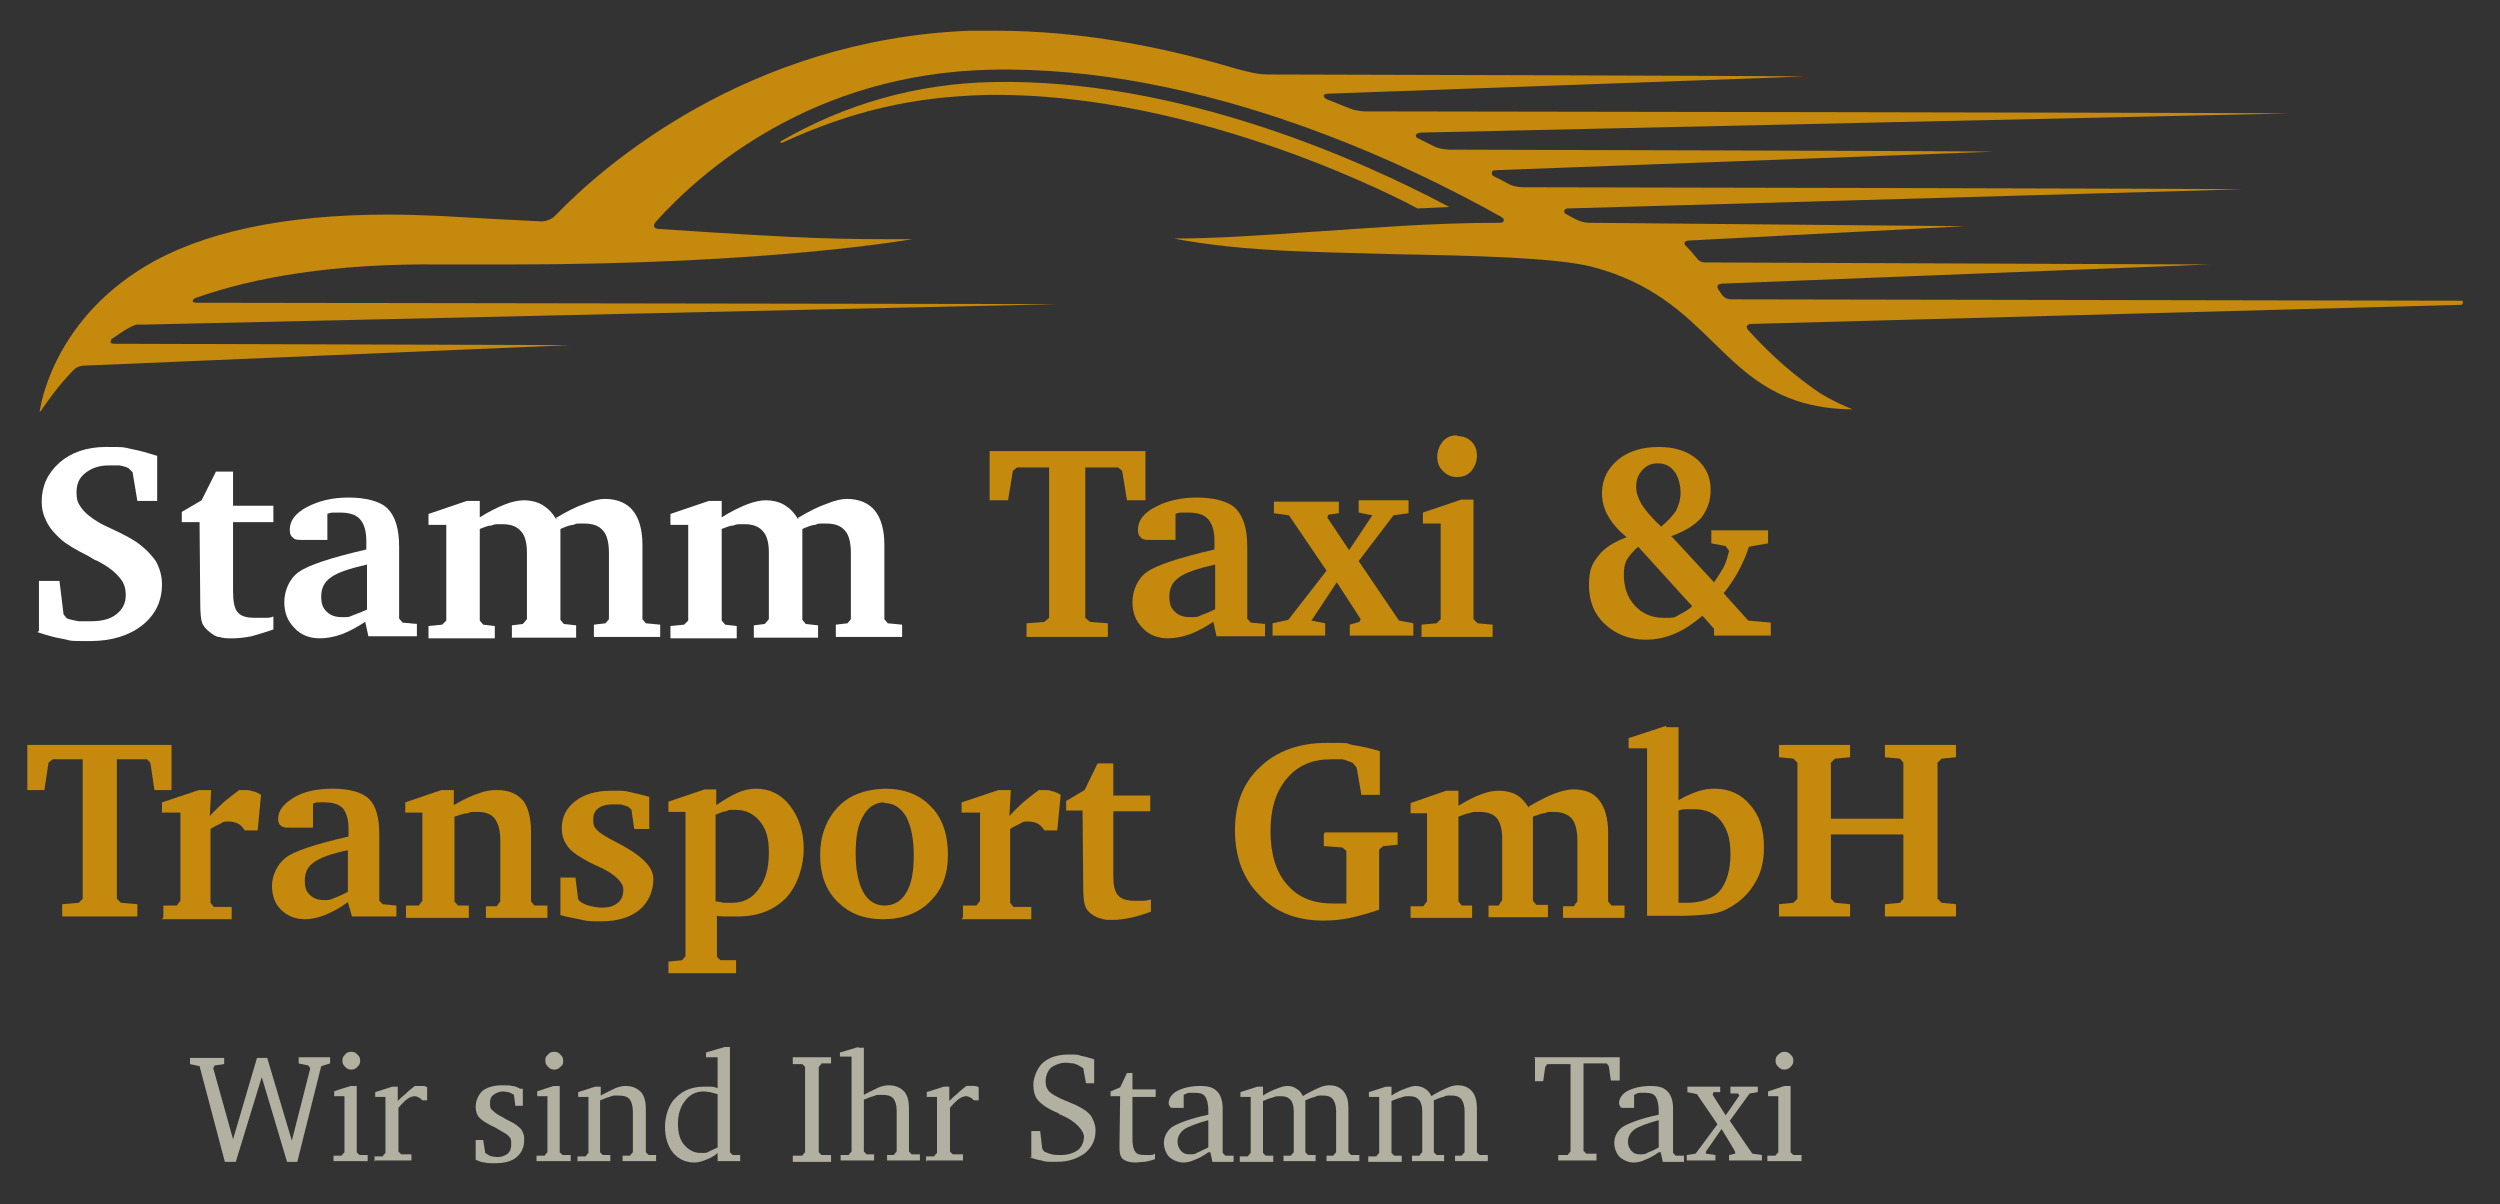 <?xml version="1.0" encoding="utf-8"?>
<!-- Generator: Adobe Illustrator 28.1.0, SVG Export Plug-In . SVG Version: 6.00 Build 0)  -->
<svg version="1.1" id="Ebene_1" xmlns="http://www.w3.org/2000/svg" xmlns:xlink="http://www.w3.org/1999/xlink" x="0px" y="0px"
	 viewBox="0 0 365.8 176.2" style="enable-background:new 0 0 365.8 176.2;" xml:space="preserve">
<rect x="0" y="0" width="365.8" height="176.2" fill="#333333" stroke="none"/>
<style type="text/css">
	.st0{fill:#C4890D;}
	.st1{fill:#FFFFFF;}
	.st2{fill:#B2B0A1;}
</style>
<g>
	<path class="st0" d="M211.9,30.2c-13.2-7-39.6-18.7-66.5-18.2c-11.2,0.2-21.7,3.2-31.2,8.7v0.2h0.2c10.3-4.7,19.1-6.7,29.7-7
		c31.6-0.6,63,16.4,63.3,16.6l0,0l4.5-0.2c0,0,0.1,0,0.1-0.1V30v0.2H211.9z"/>
	<path class="st0" d="M360.3,44l-107.1-0.2c0,0-0.7,0-1.2-0.6c-0.2-0.3-0.4-0.6-0.6-0.9c-0.2-0.3-0.1-0.5,0-0.6
		c0.2-0.2,0.6-0.2,0.6-0.2l71.3-2.8l0,0l-73.9-0.3c0,0-0.7,0-1.1-0.6c-0.5-0.6-1-1.2-1.6-1.8c0,0-0.3-0.2-0.2-0.5
		c0-0.2,0.5-0.3,0.5-0.3l40.5-2.1l0,0l-54.9-0.5c0,0-1.1,0-2-0.5c-0.4-0.2-0.8-0.4-1.3-0.7c-0.2-0.1-0.5-0.2-0.4-0.6
		c0.1-0.3,0.5-0.3,0.5-0.3l98.6-2.8l0,0c0-0.1-105.2-0.3-105.2-0.3s-1.2,0-2.1-0.5c-0.7-0.4-1.3-0.7-2.1-1.1c-0.1,0-0.4-0.2-0.3-0.6
		c0-0.3,0.6-0.3,0.6-0.3l72.7-2.7l0,0c0-0.1-79.5-0.3-79.5-0.3s-1.3,0-2.3-0.5c-0.8-0.4-1.4-0.7-2.2-1.1c-0.3-0.1-0.5-0.3-0.4-0.6
		c0.2-0.3,0.8-0.3,0.8-0.3l126.9-2.8l0,0c0-0.1-135.2-0.3-135.2-0.3s-1.1,0-2.1-0.4c-1.1-0.4-2.2-0.9-3.3-1.3
		c-0.5-0.2-0.6-0.4-0.6-0.6s0.3-0.3,0.9-0.3s69.3-2.5,69.3-2.5l0,0c0-0.1-78.5-0.3-78.5-0.3s-0.9,0-1.9-0.2s-2-0.5-2.5-0.6
		c-11-3.3-23-5.6-35.3-5.6s-2.6,0-3.9,0c-32.5,1.3-53.7,19.9-60.5,27c-0.3,0.3-1,0.9-2.1,0.9c-4.4-0.2-9.3-0.5-14.8-0.8
		c-2.6-0.1-5.1-0.2-7.5-0.2c-15.4,0-27.4,2.6-35.7,7.6C7.3,47.4,5.8,60.2,5.8,60.3l0,0c0,0,0.3-0.3,0.4-0.5c0.9-1.3,2.3-3.3,4.4-5.5
		c0.3-0.3,0.5-0.5,0.8-0.6c0.4-0.2,0.9-0.2,0.9-0.2l71.1-3l0,0l0,0l-66.7-0.2c0,0-0.5,0-0.5-0.2s0-0.5,0.3-0.6
		c0.6-0.4,1.6-1.1,2.3-1.5c0.4-0.2,0.8-0.4,1.1-0.5h1l134-3l0,0c0,0,0,0-0.1,0L28.7,44.3c0,0-0.4,0-0.5-0.2c0-0.3,0.2-0.4,0.4-0.5
		c8.5-3,20.1-5.1,36.1-4.9h9.6c38.9,0,59-3.7,59.2-3.7l0,0c-11.2,0-14.6,0-37.1-1.5c-0.8,0-0.9-0.6-0.4-1.1
		c6.6-7.3,22.7-21.6,48.9-22.2c31.3-0.7,61.5,14.1,74.7,21.5c0.3,0.2,0.5,0.3,0.4,0.6c0,0.3-0.4,0.3-0.7,0.3
		c-10.1,0-19.1,0.8-27,1.3c-7.3,0.5-14.2,1-20.5,1s0,0,0,0l0,0c0,0,5.2,1.1,13.1,1.6c5.7,0.4,12.7,0.5,19.4,0.7
		c11.4,0.2,23.2,0.5,28.5,1.8c8.9,2.3,13.5,6.8,18,11.2c5.1,5,9.9,9.6,20.3,9.7l0,0c0,0-3.4-1.3-5.7-3c-4.5-3.2-7.4-6.2-9.6-8.6
		c0,0-0.3-0.3-0.2-0.6c0.2-0.3,0.6-0.3,0.6-0.3l104-2.8l0,0l0.2-0.3L360.3,44L360.3,44z"/>
</g>
<g>
	<path class="st1" d="M5.7,92.3V85h3l0.6,4.9l0.5,0.6c0.6,0.2,1.2,0.3,1.7,0.4h1.8c1.6,0,2.8-0.3,3.7-1s1.4-1.6,1.4-2.8
		s-0.3-1.9-1-2.7c-0.7-0.8-1.7-1.6-3.3-2.4c-0.2,0-0.6-0.3-1.1-0.6c-1.8-0.9-3.2-1.7-4.1-2.5s-1.6-1.6-2.1-2.6s-0.7-1.9-0.7-2.9
		c0-2.3,0.9-4.2,2.6-5.7s4-2.3,6.8-2.3s2.4,0,3.7,0.3c1.2,0.2,2.5,0.6,3.8,1v6.6h-2.9l-0.7-4.2l-0.6-0.6c-0.4-0.2-0.8-0.3-1.3-0.4
		h-1.6c-1.4,0-2.5,0.4-3.4,1.1s-1.3,1.6-1.3,2.8s0.2,1.6,0.7,2.3c0.5,0.7,1.3,1.4,2.5,2.1c0.3,0.2,1.1,0.6,2.4,1.2s2.4,1.2,3.3,1.8
		c1.1,0.8,2,1.7,2.7,2.7c0.6,1.1,0.9,2.2,0.9,3.4c0,2.5-1,4.5-2.9,6s-4.5,2.3-7.6,2.3s-2.6,0-3.9-0.3c-1.3-0.2-2.6-0.6-3.8-1
		C5.5,92.5,5.7,92.3,5.7,92.3z"/>
	<path class="st1" d="M29.2,76.4h-2.6v-1.5l2.9-1.7l2.1-4.2h2.5v5H40v2.4h-5.9v10.1c0,1.5,0.2,2.6,0.7,3.1c0.5,0.6,1.3,0.8,2.6,0.8
		h1.4c0.4,0,0.8,0,1.2-0.2v1.9c-1.1,0.4-2.2,0.7-3.2,1c-1,0.2-2,0.3-2.8,0.3s-1.3,0-1.9-0.2c-0.5,0-1-0.4-1.4-0.7
		c-0.5-0.4-0.9-0.8-1.1-1.3s-0.3-1.5-0.3-3L29.2,76.4L29.2,76.4L29.2,76.4z"/>
	<path class="st1" d="M53.7,90.8c-1.3,0.9-2.6,1.6-3.7,2c-1.1,0.4-2.2,0.6-3.2,0.6c-1.5,0-2.8-0.5-3.7-1.5c-1-1-1.5-2.2-1.5-3.8
		s0.7-3.4,2.1-4.4c1.4-1,4.7-2.1,9.9-3.3v-1.2c0-1.5-0.3-2.5-0.9-3.2c-0.6-0.7-1.6-1-2.9-1s-0.6,0-0.9,0s-0.6,0-1,0.2V79h-3.7
		c-0.6,0-1.1,0-1.4-0.4c-0.3-0.2-0.4-0.6-0.4-1.1c0-1.3,0.8-2.4,2.5-3.3s3.7-1.4,6.1-1.4s4.6,0.5,5.7,1.6c1.1,1.1,1.7,2.9,1.7,5.6
		v10.5l0.5,0.6l2.1,0.2v1.8h-7.1l-0.5-2.3L53.7,90.8L53.7,90.8z M53.7,89.2v-6.6c-2.6,0.6-4.4,1.2-5.3,1.9c-1,0.7-1.4,1.6-1.4,2.8
		s0.3,1.7,0.8,2.2s1.2,0.8,2.2,0.8s1.1,0,1.7-0.3C52.3,89.8,53,89.5,53.7,89.2L53.7,89.2L53.7,89.2z"/>
	<path class="st1" d="M81.5,75.7c1.5-0.9,2.9-1.6,4.1-2c1.2-0.5,2.2-0.7,2.9-0.7c1.8,0,3.2,0.6,4.1,1.7s1.4,2.8,1.4,5v10.9l0.5,0.6
		l2.1,0.2v1.8h-9.7v-1.8l1.7-0.2l0.5-0.6v-9.7c0-1.5-0.3-2.7-0.9-3.3c-0.6-0.7-1.5-1-2.8-1s-1,0-1.5,0.2c-0.5,0-1.2,0.3-1.9,0.6
		v13.3l0.5,0.6l1.8,0.2v1.8h-9.4v-1.8l1.6-0.2l0.6-0.7v-9.8c0-1.4-0.3-2.5-0.9-3.1c-0.6-0.7-1.5-1-2.7-1s-1.1,0-1.6,0.2
		c-0.6,0-1.1,0.3-1.7,0.5v13.4l0.5,0.6l1.7,0.2v1.8h-9.7v-1.8l2-0.2l0.6-0.6v-14h-2.6v-1.6l5.6-1.9h1.9v2.4c1.4-0.9,2.7-1.5,3.7-1.9
		s2-0.6,2.8-0.6s1.9,0.2,2.7,0.7c0.8,0.5,1.4,1.1,2,2.1v-0.3C81.4,75.7,81.5,75.7,81.5,75.7z"/>
	<path class="st1" d="M116.9,75.7c1.5-0.9,2.9-1.6,4.1-2c1.2-0.5,2.2-0.7,2.9-0.7c1.8,0,3.2,0.6,4.1,1.7c0.9,1.1,1.4,2.8,1.4,5v10.9
		l0.5,0.6l2.1,0.2v1.8h-9.7v-1.8l1.7-0.2l0.5-0.6v-9.7c0-1.5-0.3-2.7-0.9-3.3c-0.6-0.7-1.5-1-2.8-1s-1,0-1.5,0.2
		c-0.5,0-1.2,0.3-1.9,0.6v13.3l0.5,0.6l1.8,0.2v1.8h-9.4v-1.8l1.6-0.2l0.6-0.7v-9.8c0-1.4-0.3-2.5-0.9-3.1c-0.6-0.7-1.5-1-2.7-1
		s-1.1,0-1.6,0.2c-0.6,0-1.1,0.3-1.7,0.5v13.4l0.5,0.6l1.7,0.2v1.8h-9.7v-1.8l2-0.2l0.6-0.6v-14h-2.6v-1.6l5.6-1.9h1.9v2.4
		c1.4-0.9,2.7-1.5,3.7-1.9s2-0.6,2.8-0.6s1.9,0.2,2.7,0.7c0.8,0.5,1.4,1.1,2,2.1v-0.3C116.8,75.7,116.9,75.7,116.9,75.7z"/>
</g>
<g>
	<path class="st0" d="M144.7,66h22.9v7.2h-2.7l-0.7-4.3l-0.6-0.5h-4.8v22l0.7,0.6l2.6,0.2v2h-11.9v-2l2.6-0.2l0.7-0.6v-22h-4.7
		l-0.6,0.5l-0.7,4.3h-2.7V66H144.7z"/>
	<path class="st0" d="M177.8,90.8c-1.3,0.9-2.6,1.6-3.7,2c-1.1,0.4-2.2,0.6-3.2,0.6c-1.5,0-2.8-0.5-3.7-1.5c-1-1-1.5-2.2-1.5-3.8
		s0.7-3.4,2.1-4.4c1.4-1,4.7-2.1,9.9-3.3v-1.2c0-1.5-0.3-2.5-0.9-3.2c-0.6-0.7-1.6-1-2.9-1s-0.6,0-0.9,0s-0.6,0-1,0.2V79h-3.7
		c-0.6,0-1.1,0-1.4-0.4c-0.3-0.2-0.4-0.6-0.4-1.1c0-1.3,0.8-2.4,2.5-3.3s3.7-1.4,6.1-1.4s4.6,0.5,5.7,1.6c1.1,1.1,1.7,2.9,1.7,5.6
		v10.5l0.5,0.6l2.1,0.2v1.8H178l-0.5-2.3L177.8,90.8L177.8,90.8L177.8,90.8z M177.8,89.2v-6.6c-2.6,0.6-4.4,1.2-5.3,1.9
		c-1,0.7-1.4,1.6-1.4,2.8s0.3,1.7,0.8,2.2s1.2,0.8,2.2,0.8s1.1,0,1.7-0.3c0.6-0.2,1.3-0.5,2.1-0.9L177.8,89.2L177.8,89.2z"/>
	<path class="st0" d="M186.3,73.4h9.6v1.7l-1.5,0.2l-0.2,0.4l3.2,4.8l3.4-5.1l-2-0.4v-1.8h7.3v1.9l-2.2,0.3l-5.1,6.7l5.9,8.7
		l2.1,0.4V93h-9.3v-1.6l1.4-0.4l0.2-0.4l-3.5-5.4l-3.7,5.6l2,0.4V93h-7.7v-1.8l2.3-0.5l5.6-7.2l-5.5-8.1l-2.2-0.3v-1.9v0.2
		C186.4,73.4,186.3,73.4,186.3,73.4z"/>
	<path class="st0" d="M213.7,73.1h1.9v17.5l0.6,0.6l2.2,0.2v1.8H208v-1.8l2.2-0.2l0.6-0.6v-14h-2.6V75l5.6-1.9H213.7z M213.2,63.8
		c0.9,0,1.6,0.3,2.1,0.8c0.6,0.6,0.8,1.3,0.8,2.1s-0.3,1.6-0.8,2.2s-1.2,0.9-2.1,0.9s-1.5-0.3-2.1-0.9s-0.8-1.3-0.8-2.1
		s0.3-1.6,0.8-2.2s1.2-0.9,2-0.9h0.1V63.8z"/>
	<path class="st0" d="M244.6,78.5l6.2,6.7c0.5-0.7,1-1.5,1.4-2.2c0.4-0.8,0.6-1.6,0.8-2.4l-0.5-0.7l-2.1-0.4v-1.9h8.3v1.9l-2.8,0.5
		c-0.4,1.3-1,2.6-1.6,3.7s-1.3,2.1-2.1,3.1l3.6,4l3.3,0.3V93h-8.3v-1l-1.7-1.9c-1.3,1.1-2.6,2-4,2.6s-2.8,0.9-4.3,0.9
		c-2.4,0-4.4-0.8-6-2.3s-2.3-3.4-2.3-5.7s0.5-3.2,1.4-4.3c0.9-1.2,2.3-2,4.1-2.7c-1.2-1-2.1-2-2.7-3.1c-0.6-1-0.9-2.2-0.9-3.3
		c0-2,0.8-3.6,2.3-4.9c1.6-1.3,3.6-1.9,6-1.9s4.1,0.6,5.5,1.7c1.4,1.2,2.1,2.7,2.1,4.5s-0.5,3-1.4,4.2c-1,1.1-2.5,2-4.5,2.7
		L244.6,78.5L244.6,78.5z M239.7,80c-0.7,0.6-1.2,1.2-1.6,1.8c-0.4,0.7-0.5,1.4-0.5,2.2c0,1.9,0.5,3.4,1.6,4.6s2.5,1.8,4.2,1.8
		s1.5,0,2.2-0.4s1.4-0.7,2-1.3L239.7,80L239.7,80L239.7,80z M243,77.1c1-0.8,1.7-1.6,2.2-2.3c0.4-0.8,0.7-1.7,0.7-2.7
		s-0.3-2.4-0.9-3.1c-0.6-0.8-1.4-1.2-2.4-1.2s-1.7,0.3-2.3,1c-0.6,0.6-0.9,1.5-0.9,2.4s0.3,1.7,0.8,2.6c0.6,0.9,1.5,2,2.9,3.3
		C243.1,77.1,243,77.1,243,77.1z"/>
</g>
<g>
	<path class="st0" d="M3.9,109h21.2v6.6h-2.5l-0.6-4l-0.5-0.5h-4.4v20.4l0.6,0.6l2.4,0.2v1.8h-11v-1.8l2.4-0.2l0.6-0.6v-20.4H7.7
		l-0.6,0.5l-0.6,4H4V109C4,109,3.9,109,3.9,109z"/>
	<path class="st0" d="M23.9,134.2v-1.7h2c0-0.1,0.5-0.7,0.5-0.7v-12.9h-2.7v-1.5l5.4-1.8h1.8l-0.2,3.8c0.6-0.7,1.3-1.3,2-2
		c0.7-0.6,1.5-1.2,2.3-1.8h0.8c0.4,0,0.8,0,1.2,0.2c0.4,0,0.8,0.3,1.2,0.5l-0.5,5.2h-1.9c-0.3-0.5-0.6-0.8-1-1s-0.9-0.3-1.4-0.3
		s-0.7,0-1.1,0.3c-0.4,0.2-0.9,0.4-1.5,0.8v10.8l0.5,0.6h2.6v1.8H23.7C23.7,134.5,23.9,134.2,23.9,134.2z"/>
	<path class="st0" d="M50.9,132c-1.2,0.9-2.4,1.5-3.4,1.9s-2,0.6-2.9,0.6c-1.4,0-2.6-0.5-3.5-1.4s-1.3-2.1-1.3-3.5s0.7-3.1,2-4.1
		s4.4-2,9.2-3.1v-1.1c0-1.4-0.3-2.3-0.8-3c-0.6-0.6-1.4-0.9-2.7-0.9s-0.5,0-0.8,0s-0.6,0-0.9,0.2v3.5h-3.4c-0.6,0-1,0-1.3-0.3
		c-0.3-0.2-0.4-0.6-0.4-1c0-1.2,0.8-2.2,2.3-3.1s3.4-1.3,5.7-1.3s4.3,0.5,5.3,1.5s1.5,2.7,1.5,5.2v9.7l0.5,0.5l2,0.2v1.6h-6.5
		L50.9,132L50.9,132L50.9,132z M50.9,130.5v-6.1c-2.4,0.5-4.1,1.1-5,1.8c-0.9,0.6-1.3,1.5-1.3,2.6c0,1.1,0.2,1.6,0.7,2.1
		s1.2,0.8,2,0.8s1,0,1.6-0.3C49.5,131.2,50.1,130.9,50.9,130.5L50.9,130.5L50.9,130.5z"/>
	<path class="st0" d="M59.4,134.2v-1.7h1.9c0-0.1,0.5-0.7,0.5-0.7v-12.9h-2.5v-1.5l5.3-1.8h1.8v2.2c1.4-0.8,2.6-1.4,3.6-1.7
		c1-0.4,1.9-0.5,2.7-0.5c1.7,0,2.9,0.5,3.8,1.5c0.8,1,1.2,2.6,1.2,4.7v10.1l0.5,0.6h1.9v1.8h-9v-1.7h1.6c0-0.1,0.5-0.7,0.5-0.7v-9
		c0-1.4-0.3-2.4-0.8-3.1s-1.4-1-2.5-1s-1,0-1.5,0.2c-0.6,0-1.2,0.3-1.9,0.5v12.4l0.5,0.6h1.6v1.8h-9.2l0,0L59.4,134.2z"/>
	<path class="st0" d="M95,116.3v5h-2.2l-0.4-2.8l-0.4-0.4c-0.4-0.2-0.8-0.3-1.2-0.4h-1.2c-0.9,0-1.6,0.2-2.1,0.6s-0.7,0.9-0.7,1.7
		s0.2,1.1,0.6,1.5s1.3,1,2.9,1.8l0,0c3.5,1.8,5.3,3.5,5.3,5.3c0,1.8-0.7,3.4-2,4.5s-3.2,1.7-5.5,1.7s-1.9,0-2.9-0.2
		s-2.1-0.4-3.2-0.7v-5.5h2.2l0.4,3.2L85,132c0.5,0.3,1,0.5,1.5,0.6s1,0.2,1.6,0.2c1,0,1.7-0.2,2.3-0.7c0.6-0.5,0.8-1.1,0.8-2
		S90.1,128,88,127c-0.7-0.3-1.3-0.6-1.7-0.8c-1.5-0.8-2.6-1.5-3.2-2.3s-0.9-1.6-0.9-2.7c0-1.7,0.7-3,2-4s3.1-1.5,5.2-1.5
		s1.9,0,2.8,0.2s1.8,0.4,2.8,0.7L95,116.3L95,116.3L95,116.3z"/>
	<path class="st0" d="M97.8,142.4v-1.7l2-0.2l0.5-0.6v-21.1h-2.5v-1.5l5.3-1.8h1.7v2.3c1.2-0.8,2.2-1.4,3.1-1.8s1.8-0.6,2.7-0.6
		c2,0,3.7,0.8,5,2.5s2,3.8,2,6.3s-0.9,5.4-2.6,7.2c-1.8,1.8-4.1,2.7-7.1,2.7s-1,0-1.5,0s-1,0-1.5-0.1v6l0.5,0.5h2.3v1.9L97.8,142.4
		L97.8,142.4z M104.7,131.9c0.4,0,0.8,0.1,1.2,0.2h1.2c1.7,0,3-0.7,3.9-2c1-1.3,1.5-3.1,1.5-5.3s-0.4-3.5-1.3-4.6s-2-1.7-3.6-1.7
		s-0.8,0-1.3,0.2c-0.5,0-1,0.3-1.6,0.5C104.7,119.2,104.7,131.9,104.7,131.9z"/>
	<path class="st0" d="M129.5,115.4c2.8,0,5.1,0.9,6.7,2.6c1.7,1.7,2.5,4.1,2.5,7.1c0,3-0.9,5.1-2.6,6.8s-4,2.6-6.9,2.6
		s-5-0.9-6.7-2.6c-1.7-1.7-2.5-4-2.5-6.8s0.9-5.2,2.6-7S126.6,115.5,129.5,115.4L129.5,115.4L129.5,115.4z M129.4,117.4
		c-1.3,0-2.4,0.7-3.1,2c-0.8,1.3-1.1,3.1-1.1,5.5s0.4,4.3,1.1,5.6s1.8,2,3.1,2s2.5-0.6,3.2-1.9c0.8-1.3,1.1-3.1,1.1-5.5
		s-0.4-4.2-1.1-5.6c-0.8-1.3-1.8-2-3.2-2l0,0V117.4z"/>
	<path class="st0" d="M140.9,134.2v-1.7h2c0-0.1,0.5-0.7,0.5-0.7v-12.9h-2.7v-1.5l5.4-1.8h1.8l-0.2,3.8c0.6-0.7,1.3-1.3,2-2
		c0.7-0.6,1.5-1.2,2.3-1.8h0.8c0.4,0,0.8,0,1.2,0.2c0.4,0,0.8,0.3,1.2,0.5l-0.5,5.2h-1.9c-0.3-0.5-0.6-0.8-1-1s-0.9-0.3-1.4-0.3
		s-0.7,0-1.1,0.3c-0.4,0.2-0.9,0.4-1.5,0.8v10.8l0.5,0.6h2.6v1.8h-10.2L140.9,134.2L140.9,134.2L140.9,134.2z"/>
	<path class="st0" d="M158.4,118.6H156v-1.4l2.7-1.6l1.9-3.9h2.3v4.7h5.4v2.3h-5.4v9.4c0,1.4,0.2,2.4,0.7,2.9
		c0.4,0.5,1.2,0.8,2.4,0.8h1.3c0.4,0,0.8-0.1,1.1-0.2v1.8c-1.1,0.4-2.1,0.7-3,0.9c-1,0.2-1.8,0.3-2.6,0.3s-1.2,0-1.7-0.2
		c-0.5-0.1-0.9-0.3-1.3-0.6c-0.5-0.3-0.8-0.7-1-1.2s-0.3-1.4-0.3-2.7L158.4,118.6L158.4,118.6L158.4,118.6z"/>
	<path class="st0" d="M193.8,121.8h10.7v1.8l-2.1,0.2l-0.6,0.5v8.8c-1.4,0.5-2.9,0.9-4.2,1.2c-1.4,0.3-2.7,0.4-4,0.4
		c-3.8,0-7-1.2-9.3-3.7c-2.4-2.4-3.6-5.6-3.6-9.5s1.2-7,3.7-9.3c2.4-2.3,5.7-3.5,9.7-3.5s2.5,0,3.8,0.3c1.3,0.2,2.6,0.5,4,0.9v6.4
		h-2.7l-0.7-4l-0.6-0.7c-0.5-0.2-1-0.4-1.5-0.5h-1.6c-2.8,0-4.9,0.9-6.5,2.8s-2.4,4.4-2.4,7.7s0.8,6,2.4,7.8
		c1.6,1.9,3.8,2.8,6.7,2.8s0.5,0,0.8,0h1.2v-7.7l-0.6-0.5l-2.7-0.2V122h0.1L193.8,121.8L193.8,121.8z"/>
	<path class="st0" d="M223.7,118c1.4-0.8,2.7-1.5,3.8-1.9s2-0.6,2.7-0.6c1.7,0,3,0.5,3.8,1.6c0.8,1,1.3,2.6,1.3,4.7v10.1l0.5,0.6
		h1.9v1.8h-9v-1.7h1.6c0-0.1,0.5-0.7,0.5-0.7v-9c0-1.4-0.3-2.5-0.8-3.1s-1.4-1-2.6-1s-0.9,0-1.4,0.2c-0.5,0-1.1,0.3-1.7,0.5v12.3
		l0.5,0.6h1.7v1.8h-8.7v-1.7h1.5c0-0.1,0.5-0.8,0.5-0.8v-9.1c0-1.3-0.3-2.3-0.8-2.9s-1.4-0.9-2.5-0.9s-1,0-1.5,0.2
		c-0.5,0-1,0.3-1.6,0.5v12.4l0.5,0.6h1.5v1.8h-9v-1.7h1.9c0-0.1,0.5-0.7,0.5-0.7V119h-2.4v-1.5l5.2-1.8h1.8v2.2
		c1.3-0.8,2.5-1.4,3.4-1.7c1-0.4,1.8-0.5,2.6-0.5s1.8,0.2,2.5,0.6s1.3,1.1,1.8,1.9V118L223.7,118z"/>
	<path class="st0" d="M243.8,106.4h1.8v10.7c1-0.6,1.9-1,2.8-1.3c0.9-0.3,1.7-0.4,2.5-0.4c2.1,0,3.9,0.8,5.2,2.4
		c1.4,1.6,2,3.6,2,6.1s-0.5,4-1.5,5.6s-2.4,2.8-4.3,3.7c-0.7,0.3-1.5,0.5-2.5,0.6s-2.3,0.2-3.7,0.2H241v-24.5h-2.7V108l5.5-1.8
		C243.8,106.2,243.8,106.4,243.8,106.4z M245.6,132.1h1.1c2.2,0,3.9-0.6,4.9-1.7c1-1.2,1.6-3,1.6-5.4s-0.5-3.7-1.4-4.9
		c-0.9-1.1-2.2-1.7-3.9-1.7s-0.7,0-1,0s-0.8,0-1.3,0.2V132l0,0L245.6,132.1z"/>
	<path class="st0" d="M260.3,109h10.4v1.8l-2.2,0.2l-0.6,0.6v8.2h10.6v-8.2L278,111l-2.2-0.2V109h10.4v1.8l-2.1,0.2l-0.6,0.6v19.9
		l0.6,0.6l2.1,0.2v1.8h-10.4v-1.8l2.2-0.2l0.5-0.6v-9.4h-10.6v9.4l0.6,0.6l2.2,0.2v1.8h-10.4v-1.8l2.1-0.2l0.6-0.6v-19.9l-0.6-0.6
		l-2.1-0.2V109z"/>
</g>
<g>
	<path class="st2" d="M32.9,170l-3.7-14l-1.4-0.3v-0.9h5v0.9l-1.4,0.2l-0.2,0.4l2.9,10.4l3.5-11.9h1.5l3.6,12.1l2.7-10.6l-0.3-0.4
		l-1.4-0.3v-0.9h4.6v0.9L47,156l-3.5,14h-1.5l-3.7-12.4L34.5,170L32.9,170L32.9,170L32.9,170z"/>
	<path class="st2" d="M51.3,158.9h0.9v9.7l0.4,0.4h1.2v0.9h-5v-0.8h1.2c0-0.1,0.4-0.5,0.4-0.5v-8.2h-1.5v-0.7
		C48.7,159.7,51.3,158.9,51.3,158.9z M51.4,153.9c0.4,0,0.6,0.1,0.9,0.4c0.3,0.3,0.4,0.5,0.4,0.9c0,0.4-0.1,0.6-0.4,0.9
		c-0.3,0.3-0.5,0.4-0.9,0.4s-0.6-0.1-0.9-0.4c-0.3-0.3-0.4-0.5-0.4-0.9c0-0.4,0.1-0.6,0.4-0.9C50.7,154,51,153.9,51.4,153.9z"/>
	<path class="st2" d="M54.8,170v-0.8H56c0-0.1,0.4-0.5,0.4-0.5v-8.2h-1.5v-0.7l2.5-0.8h0.8v2.1c0.4-0.4,0.7-0.7,1.2-1.1
		c0.4-0.4,0.8-0.7,1.3-1.1h1.2c0.2,0,0.5,0.1,0.6,0.2v1.9h-0.7c-0.2-0.2-0.3-0.3-0.5-0.4c-0.2-0.1-0.4-0.2-0.6-0.2
		c-0.3,0-0.7,0.1-1.1,0.4c-0.4,0.3-0.8,0.7-1.3,1.3v6.4l0.4,0.4h1.5v0.9h-5.3L54.8,170L54.8,170L54.8,170z"/>
	<path class="st2" d="M76.5,159.3v2.5h-1.1l-0.2-1.6c-0.3-0.2-0.5-0.3-0.8-0.4c-0.3,0-0.5-0.1-0.8-0.1c-0.5,0-1,0.2-1.4,0.5
		c-0.4,0.3-0.5,0.7-0.5,1.2s0,0.8,0.4,1.1c0.3,0.3,0.7,0.6,1.5,1c0,0,0.3,0.2,0.5,0.3c0.8,0.4,1.4,0.7,1.8,1.1
		c0.3,0.2,0.5,0.5,0.6,0.8c0.2,0.4,0.2,0.7,0.2,1.1c0,1.1-0.4,1.9-1.1,2.5c-0.7,0.6-1.7,0.9-3.1,0.9s-1.1,0-1.5-0.1
		c-0.5,0-0.9-0.2-1.4-0.4v-2.9h1.1l0.3,1.9c0.3,0.2,0.6,0.4,0.9,0.5c0.3,0,0.6,0.1,0.9,0.1c0.6,0,1.1-0.2,1.5-0.5
		c0.4-0.4,0.5-0.8,0.5-1.4s0-0.8-0.4-1.2c-0.3-0.3-0.9-0.6-1.9-1.2c-1.1-0.5-1.9-1-2.3-1.4s-0.6-1-0.6-1.6c0-1,0.4-1.8,1-2.4
		c0.7-0.5,1.6-0.8,2.9-0.8c1.3,0,1,0,1.4,0.1c0.5,0,0.8,0.2,1.2,0.4L76.5,159.3L76.5,159.3z"/>
	<path class="st2" d="M81,158.9h0.9v9.7l0.4,0.4h1.2v0.9h-5v-0.8h1.2c0-0.1,0.4-0.5,0.4-0.5v-8.2h-1.5v-0.7
		C78.5,159.7,81,158.9,81,158.9z M81.1,153.9c0.4,0,0.6,0.1,0.9,0.4c0.3,0.3,0.4,0.5,0.4,0.9c0,0.4,0,0.6-0.4,0.9
		c-0.3,0.3-0.5,0.4-0.9,0.4c-0.4,0-0.6-0.1-0.9-0.4c-0.3-0.3-0.4-0.5-0.4-0.9c0-0.4,0-0.6,0.4-0.9C80.4,154,80.7,153.9,81.1,153.9z"
		/>
	<path class="st2" d="M84.5,170v-0.8h1.2c0-0.1,0.4-0.5,0.4-0.5v-8.2h-1.5v-0.7l2.5-0.8h0.8v1.3c0.9-0.5,1.6-0.8,2.2-1.1
		c0.5-0.2,1-0.3,1.4-0.3c1,0,1.7,0.3,2.3,0.9c0.5,0.6,0.7,1.4,0.7,2.5v6.3l0.4,0.4H96v0.9h-4.9v-0.8h1.1c0-0.1,0.4-0.5,0.4-0.5v-6
		c0-0.8-0.2-1.4-0.5-1.8c-0.4-0.4-0.9-0.5-1.7-0.5s-0.7,0-1.2,0.2c-0.5,0.1-0.8,0.3-1.4,0.5v7.6l0.4,0.4h1.1v0.9h-4.9L84.5,170
		L84.5,170L84.5,170z"/>
	<path class="st2" d="M105,154.7h-1.7V154l2.7-0.8h0.8v15.4l0.4,0.4h1.1v0.9H105v-1.2c-0.5,0.5-1.2,0.8-1.7,1
		c-0.5,0.2-1.1,0.4-1.7,0.4c-1.3,0-2.3-0.5-3.1-1.4c-0.8-1-1.2-2.3-1.2-3.8c0-1.5,0.5-3.3,1.6-4.3c1.1-1.1,2.4-1.6,4.2-1.6
		c1.7,0,0.6,0,0.9,0c0.3,0,0.6,0.1,1,0.2L105,154.7L105,154.7L105,154.7z M105,167.9v-7.8c-0.4-0.1-0.7-0.2-1.1-0.3
		c-0.4,0-0.6-0.1-0.9-0.1c-1.2,0-2.1,0.5-2.7,1.3c-0.7,0.8-1.1,2-1.1,3.4c0,1.4,0.3,2.4,0.9,3.1s1.4,1.2,2.4,1.2c1,0,0.8,0,1.2-0.2
		C104.1,168.3,104.6,168.1,105,167.9L105,167.9L105,167.9z"/>
	<path class="st2" d="M116,170v-0.9h1.4c0-0.1,0.4-0.5,0.4-0.5v-12.5l-0.4-0.4H116v-1h5.6v0.9h-1.4c0,0.1-0.4,0.5-0.4,0.5v12.5
		l0.4,0.4h1.4v1H116z"/>
	<path class="st2" d="M125.6,153.3h0.8v6.9c0.9-0.5,1.6-0.8,2.2-1.1c0.5-0.2,1-0.3,1.4-0.3c1,0,1.7,0.3,2.3,0.9
		c0.5,0.6,0.7,1.4,0.7,2.5v6.3l0.4,0.4h1.2v0.9h-4.8v-0.8h1c0-0.1,0.4-0.5,0.4-0.5v-6c0-0.8-0.2-1.4-0.5-1.8
		c-0.4-0.4-0.9-0.5-1.7-0.5c-0.8,0-0.7,0-1.2,0.2c-0.5,0.1-0.8,0.3-1.4,0.5v7.6l0.4,0.4h1.1v0.9h-4.9v-0.8h1.2
		c0-0.1,0.4-0.5,0.4-0.5v-13.9h-1.7V154l2.7-0.8L125.6,153.3L125.6,153.3z"/>
	<path class="st2" d="M135.5,170v-0.8h1.2c0-0.1,0.4-0.5,0.4-0.5v-8.2h-1.5v-0.7l2.5-0.8h0.8v2.1c0.4-0.4,0.7-0.7,1.2-1.1
		c0.4-0.4,0.8-0.7,1.3-1.1h1.2c0.2,0,0.5,0.1,0.6,0.2v1.9h-0.7c-0.2-0.2-0.3-0.3-0.5-0.4c-0.2-0.1-0.4-0.2-0.6-0.2
		c-0.3,0-0.7,0.1-1.1,0.4c-0.4,0.3-0.8,0.7-1.3,1.3v6.4l0.4,0.4h1.5v0.9h-5.3L135.5,170L135.5,170L135.5,170z"/>
	<path class="st2" d="M150.9,169.5v-4h1.3l0.3,2.6l0.3,0.4c0.4,0.2,0.7,0.3,1.1,0.4s0.9,0.1,1.4,0.1c1,0,1.8-0.3,2.4-0.7
		c0.6-0.5,0.9-1.2,0.9-2s-1.1-2.2-3.2-3.1c-0.3-0.1-0.5-0.2-0.5-0.3c-1.5-0.6-2.5-1.3-3-1.9c-0.5-0.5-0.7-1.4-0.7-2.3
		s0.5-2.4,1.4-3.2c0.9-0.8,2.2-1.2,3.7-1.2c1.5,0,1.3,0,1.9,0.2c0.6,0.1,1.3,0.3,1.9,0.5v3.5h-1.2l-0.4-2.2L158,156
		c-0.3-0.2-0.6-0.3-0.9-0.4c-0.4,0-0.7-0.1-1.1-0.1c-0.9,0-1.6,0.3-2.2,0.7c-0.5,0.5-0.8,1.2-0.8,2s0.2,1.1,0.5,1.5
		c0.4,0.4,1.3,0.9,2.5,1.4c0.1,0,0.3,0.1,0.5,0.2c1.3,0.5,2.3,1.1,2.8,1.6c0.5,0.5,0.5,0.7,0.7,1.1c0.2,0.5,0.3,0.9,0.3,1.4
		c0,1.4-0.5,2.4-1.5,3.3c-1.1,0.8-2.4,1.3-4.2,1.3s-1.5,0-2.2-0.2c-0.7-0.1-1.3-0.3-1.8-0.5L150.9,169.5L150.9,169.5L150.9,169.5z"
		/>
	<path class="st2" d="M163.9,160.4h-1.4v-0.7l1.4-0.6l1-2.1h0.8v2.4h3.4v1.1h-3.4v6c0,1,0.1,1.6,0.4,2c0.3,0.4,0.7,0.5,1.4,0.5h0.7
		c0.3,0,0.5,0,0.8-0.2v0.8c-0.5,0.2-1,0.3-1.5,0.4c-0.5,0-1,0.1-1.4,0.1c-0.8,0-1.4-0.2-1.8-0.5c-0.4-0.4-0.5-0.9-0.5-1.8
		L163.9,160.4L163.9,160.4L163.9,160.4z"/>
	<path class="st2" d="M176.8,168.6c-0.7,0.5-1.4,0.9-2,1.1c-0.6,0.3-1.2,0.4-1.6,0.4c-0.8,0-1.5-0.3-2.1-0.8
		c-0.5-0.5-0.8-1.3-0.8-2.1s0.4-1.7,1.2-2.3c0.8-0.5,2.5-1.2,5.3-1.8v-0.7c0-0.9-0.2-1.6-0.5-2c-0.3-0.4-0.8-0.5-1.5-0.5H174
		c-0.3,0-0.5,0.2-0.8,0.3v1.9h-1.5c-0.3,0-0.5,0-0.5-0.2c-0.1-0.1-0.2-0.3-0.2-0.5c0-0.7,0.5-1.4,1.3-1.8s1.9-0.7,3.3-0.7
		s2,0.3,2.5,0.8s0.8,1.4,0.8,2.4v6.6l0.4,0.4h1.2v0.9h-3.1l-0.3-1.4L176.8,168.6L176.8,168.6z M176.8,167.9v-4
		c-1.8,0.5-3.1,1-3.6,1.4s-0.9,1-0.9,1.7c0,0.7,0.2,1,0.5,1.4c0.4,0.4,0.7,0.5,1.3,0.5s0.7,0,1.2-0.3
		C175.6,168.5,176.1,168.2,176.8,167.9L176.8,167.9L176.8,167.9z"/>
	<path class="st2" d="M190.6,160.4c0.8-0.5,1.6-0.9,2.3-1.2c0.6-0.3,1.2-0.4,1.6-0.4c0.9,0,1.6,0.3,2.1,0.9c0.5,0.6,0.7,1.4,0.7,2.5
		l0,0v6.4l0.4,0.4h1.2v0.9h-4.8v-0.8h1c0-0.1,0.4-0.5,0.4-0.5v-6c0-0.8-0.2-1.4-0.5-1.8c-0.4-0.4-0.8-0.5-1.5-0.5
		c-0.7,0-0.7,0-1.1,0.2c-0.5,0.1-0.9,0.3-1.4,0.5v7.6l0.4,0.4h1.1v0.9h-4.7v-0.8h1.1c0-0.1,0.4-0.5,0.4-0.5v-6
		c0-0.8-0.2-1.4-0.5-1.7c-0.4-0.4-0.8-0.5-1.4-0.5c-0.6,0-0.7,0-1.2,0.2c-0.5,0.1-0.9,0.3-1.4,0.5v7.6l0.4,0.4h1.1v0.9h-4.9v-0.8
		h1.2c0-0.1,0.4-0.5,0.4-0.5v-8.2h-1.5v-0.7l2.5-0.8h0.8v1.3c0.8-0.5,1.4-0.8,2-1c0.5-0.2,1.1-0.4,1.5-0.4c0.5,0,1,0.1,1.4,0.4
		c0.5,0.3,0.7,0.6,1,1.2L190.6,160.4L190.6,160.4L190.6,160.4z"/>
	<path class="st2" d="M209.4,160.4c0.8-0.5,1.6-0.9,2.3-1.2c0.6-0.3,1.2-0.4,1.6-0.4c0.9,0,1.6,0.3,2.1,0.9c0.5,0.6,0.7,1.4,0.7,2.5
		l0,0v6.4l0.4,0.4h1.2v0.9h-4.8v-0.8h1c0-0.1,0.4-0.5,0.4-0.5v-6c0-0.8-0.2-1.4-0.5-1.8c-0.4-0.4-0.8-0.5-1.5-0.5s-0.7,0-1.1,0.2
		c-0.5,0.1-0.9,0.3-1.4,0.5v7.6l0.4,0.4h1.1v0.9h-4.7v-0.8h1.1c0-0.1,0.4-0.5,0.4-0.5v-6c0-0.8-0.2-1.4-0.5-1.7
		c-0.4-0.4-0.8-0.5-1.4-0.5s-0.7,0-1.2,0.2c-0.5,0.1-0.9,0.3-1.4,0.5v7.6l0.4,0.4h1.1v0.9h-4.9v-0.8h1.2c0-0.1,0.4-0.5,0.4-0.5v-8.2
		h-1.5v-0.7l2.5-0.8h0.8v1.3c0.8-0.5,1.4-0.8,2-1c0.5-0.2,1.1-0.4,1.5-0.4s1,0.1,1.4,0.4c0.5,0.3,0.7,0.6,1,1.2L209.4,160.4
		L209.4,160.4L209.4,160.4z"/>
	<path class="st2" d="M224.5,154.7H237v3.4h-1.3l-0.3-2.1l-0.3-0.4h-3.4v12.8l0.4,0.4h1.5v1H228V169h1.4c0-0.1,0.4-0.5,0.4-0.5
		v-12.8h-3.4l-0.3,0.4l-0.3,2.1h-1.2v-3.4H224.5z"/>
	<path class="st2" d="M242.7,168.6c-0.7,0.5-1.4,0.9-2,1.1c-0.6,0.3-1.2,0.4-1.6,0.4c-0.8,0-1.5-0.3-2.1-0.8
		c-0.5-0.5-0.8-1.3-0.8-2.1s0.4-1.7,1.2-2.3c0.8-0.5,2.5-1.2,5.3-1.8v-0.7c0-0.9-0.2-1.6-0.5-2c-0.3-0.4-0.8-0.5-1.5-0.5h-0.8
		c-0.3,0-0.5,0.2-0.8,0.3v1.9h-1.5c-0.3,0-0.5,0-0.5-0.2c-0.1-0.1-0.2-0.3-0.2-0.5c0-0.7,0.5-1.4,1.3-1.8s1.9-0.7,3.3-0.7
		s2,0.3,2.5,0.8s0.8,1.4,0.8,2.4v6.6l0.4,0.4h1.2v0.9h-3.1l-0.3-1.4L242.7,168.6L242.7,168.6z M242.7,167.9v-4
		c-1.8,0.5-3.1,1-3.6,1.4s-0.9,1-0.9,1.7c0,0.7,0.2,1,0.5,1.4c0.4,0.4,0.7,0.5,1.3,0.5s0.7,0,1.2-0.3
		C241.6,168.5,242.1,168.2,242.7,167.9L242.7,167.9L242.7,167.9z"/>
	<path class="st2" d="M246.9,159h4.8v0.8h-1c0,0.1-0.1,0.4-0.1,0.4l1.9,3l2-2.9l-0.2-0.3h-1.1v-1h4v0.8L256,160l-2.9,4l3.3,4.8
		l1.4,0.2v0.8H253V169l0.9-0.2v-0.2c0.1,0-2-3.4-2-3.4l-2.3,3.3v0.3c0.1,0,1.4,0.2,1.4,0.2v0.8h-4.2V169l1.3-0.2l3.2-4.3l-3-4.4
		l-1.4-0.3L246.9,159L246.9,159L246.9,159z"/>
	<path class="st2" d="M261.1,158.9h0.9v9.7l0.4,0.4h1.2v0.9h-5v-0.8h1.2c0-0.1,0.4-0.5,0.4-0.5v-8.2h-1.5v-0.7L261.1,158.9
		L261.1,158.9L261.1,158.9z M261.1,153.9c0.4,0,0.6,0.1,0.9,0.4c0.3,0.3,0.4,0.5,0.4,0.9c0,0.4-0.1,0.6-0.4,0.9
		c-0.3,0.3-0.5,0.4-0.9,0.4c-0.4,0-0.6-0.1-0.9-0.4c-0.3-0.3-0.4-0.5-0.4-0.9c0-0.4,0.1-0.6,0.4-0.9
		C260.5,154,260.8,153.9,261.1,153.9z"/>
</g>
</svg>
